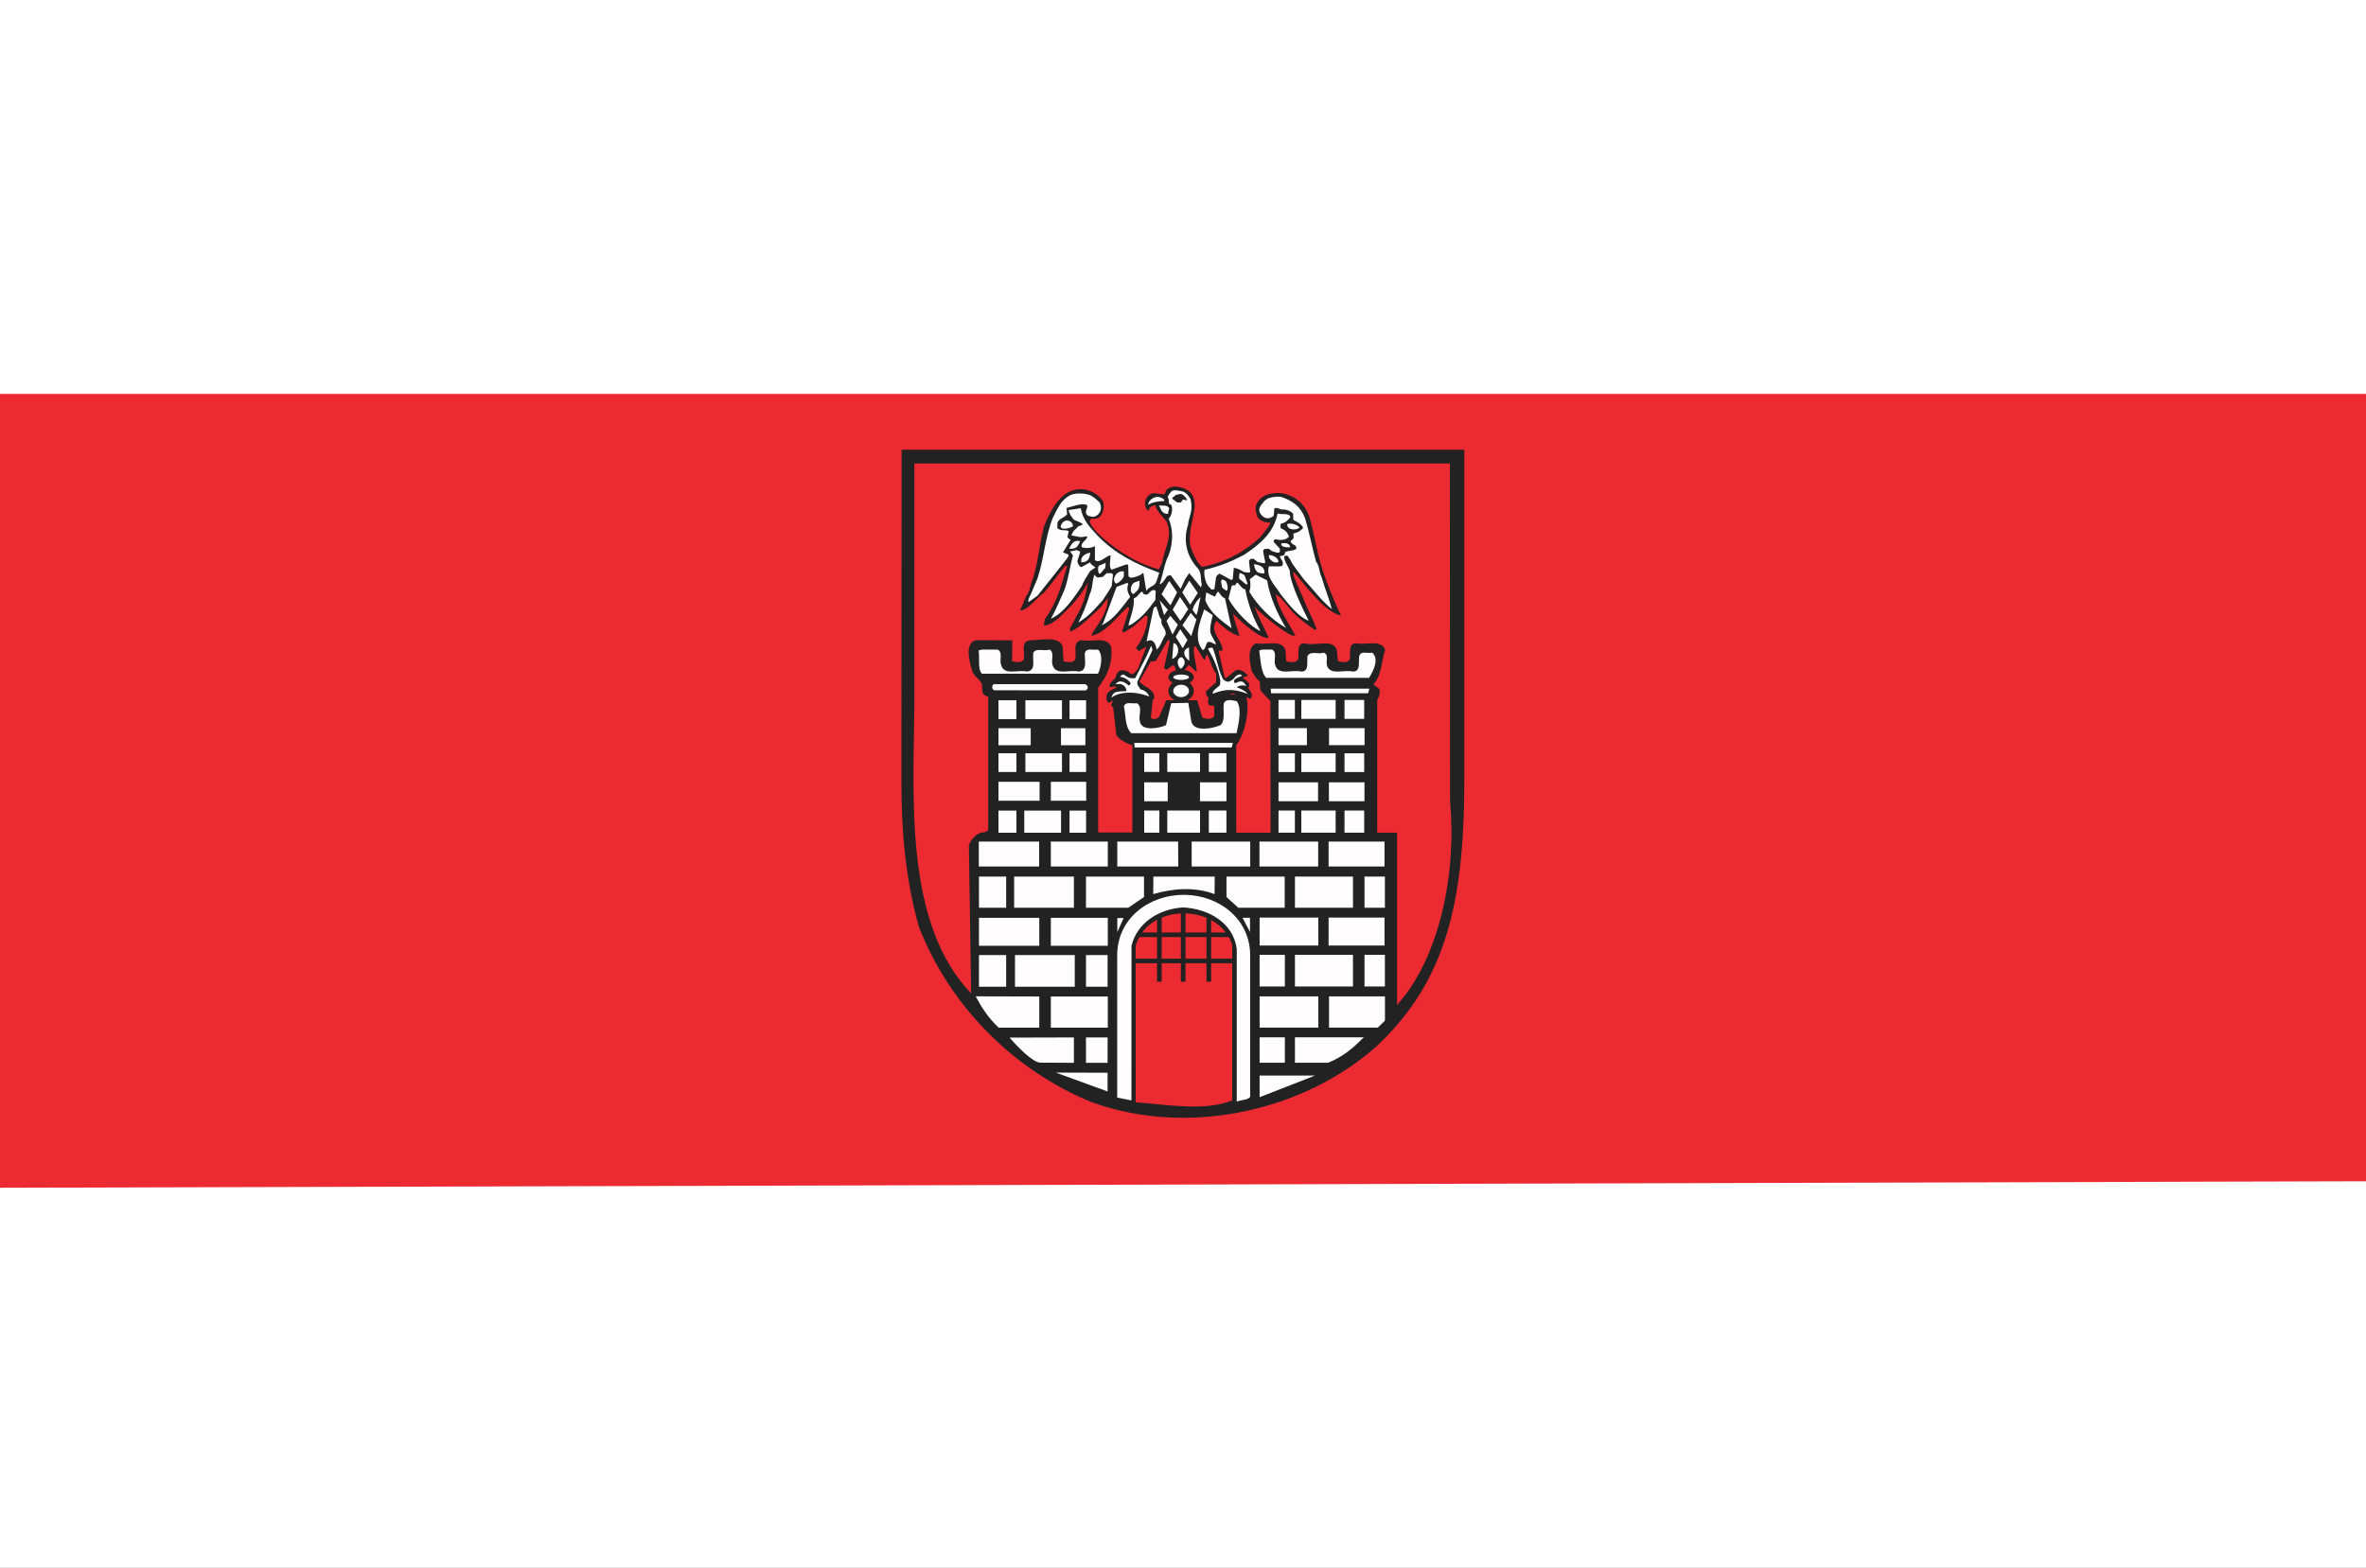 <?xml version="1.0" encoding="UTF-8" standalone="no"?>
<!-- Created with Inkscape (http://www.inkscape.org/) -->
<svg
   xmlns:dc="http://purl.org/dc/elements/1.1/"
   xmlns:cc="http://web.resource.org/cc/"
   xmlns:rdf="http://www.w3.org/1999/02/22-rdf-syntax-ns#"
   xmlns:svg="http://www.w3.org/2000/svg"
   xmlns="http://www.w3.org/2000/svg"
   xmlns:sodipodi="http://sodipodi.sourceforge.net/DTD/sodipodi-0.dtd"
   xmlns:inkscape="http://www.inkscape.org/namespaces/inkscape"
   height="942.612"
   width="1422.304"
   id="svg2"
   sodipodi:version="0.32"
   inkscape:version="0.44"
   sodipodi:docbase="D:\dokumenty\kot\do wiki"
   sodipodi:docname="POL Sieradz flag.svg"
   version="1.0">
  <rect width="100%" height="100%" fill="#333333" stroke="none"/>
  <defs
     id="defs4">
    <marker
       orient="auto"
       markerHeight="3"
       markerWidth="4"
       markerUnits="strokeWidth"
       refY="5"
       refX="10"
       viewBox="0 0 10 10"
       id="ArrowStart">
      <path
         id="path2039"
         d="M 10,0 L 0,5 L 10,10 L 10,0 z " />
    </marker>
    <marker
       orient="auto"
       markerHeight="3"
       markerWidth="4"
       markerUnits="strokeWidth"
       refY="5"
       refX="0"
       viewBox="0 0 10 10"
       id="ArrowEnd">
      <path
         id="path2036"
         d="M 0,0 L 10,5 L 0,10 L 0,0 z " />
    </marker>
    <marker
       orient="auto"
       markerHeight="3"
       markerWidth="4"
       markerUnits="strokeWidth"
       refY="5"
       refX="10"
       viewBox="0 0 10 10"
       id="marker2504">
      <path
         id="path2486"
         d="M 10,0 L 0,5 L 10,10 L 10,0 z " />
    </marker>
    <marker
       orient="auto"
       markerHeight="3"
       markerWidth="4"
       markerUnits="strokeWidth"
       refY="5"
       refX="0"
       viewBox="0 0 10 10"
       id="marker2501">
      <path
         id="path2483"
         d="M 0,0 L 10,5 L 0,10 L 0,0 z " />
    </marker>
    <marker
       id="marker4412"
       viewBox="0 0 10 10"
       refX="0"
       refY="5"
       markerUnits="strokeWidth"
       markerWidth="4"
       markerHeight="3"
       orient="auto">
      <path
         d="M 0,0 L 10,5 L 0,10 L 0,0 z "
         id="path4414" />
    </marker>
    <marker
       id="marker4408"
       viewBox="0 0 10 10"
       refX="10"
       refY="5"
       markerUnits="strokeWidth"
       markerWidth="4"
       markerHeight="3"
       orient="auto">
      <path
         d="M 10,0 L 0,5 L 10,10 L 10,0 z "
         id="path4410" />
    </marker>
    <marker
       id="marker4404"
       viewBox="0 0 10 10"
       refX="0"
       refY="5"
       markerUnits="strokeWidth"
       markerWidth="4"
       markerHeight="3"
       orient="auto">
      <path
         d="M 0,0 L 10,5 L 0,10 L 0,0 z "
         id="path4406" />
    </marker>
    <marker
       id="marker4400"
       viewBox="0 0 10 10"
       refX="10"
       refY="5"
       markerUnits="strokeWidth"
       markerWidth="4"
       markerHeight="3"
       orient="auto">
      <path
         d="M 10,0 L 0,5 L 10,10 L 10,0 z "
         id="path4402" />
    </marker>
    <marker
       orient="auto"
       markerHeight="3"
       markerWidth="4"
       markerUnits="strokeWidth"
       refY="5"
       refX="10"
       viewBox="0 0 10 10"
       id="marker4494">
      <path
         id="path4466"
         d="M 10,0 L 0,5 L 10,10 L 10,0 z " />
    </marker>
    <marker
       orient="auto"
       markerHeight="3"
       markerWidth="4"
       markerUnits="strokeWidth"
       refY="5"
       refX="0"
       viewBox="0 0 10 10"
       id="marker4491">
      <path
         id="path4463"
         d="M 0,0 L 10,5 L 0,10 L 0,0 z " />
    </marker>
    <marker
       orient="auto"
       markerHeight="3"
       markerWidth="4"
       markerUnits="strokeWidth"
       refY="5"
       refX="10"
       viewBox="0 0 10 10"
       id="marker6467">
      <path
         id="path6451"
         d="M 10,0 L 0,5 L 10,10 L 10,0 z " />
    </marker>
    <marker
       orient="auto"
       markerHeight="3"
       markerWidth="4"
       markerUnits="strokeWidth"
       refY="5"
       refX="0"
       viewBox="0 0 10 10"
       id="marker6464">
      <path
         id="path6448"
         d="M 0,0 L 10,5 L 0,10 L 0,0 z " />
    </marker>
  </defs>
  <sodipodi:namedview
     id="base"
     pagecolor="#ffffff"
     bordercolor="#666666"
     borderopacity="1.0"
     inkscape:pageopacity="0.0"
     inkscape:pageshadow="2"
     inkscape:cx="1429.4362"
     inkscape:cy="-222.53868"
     inkscape:zoom="0.18075182"
     inkscape:document-units="px"
     inkscape:current-layer="layer1"
     inkscape:window-width="1024"
     inkscape:window-height="682"
     inkscape:window-x="-4"
     inkscape:window-y="-4"
     showguides="true"
     inkscape:guide-bbox="true" />
  <g
     inkscape:groupmode="layer"
     inkscape:label="Warstwa 1"
     id="layer1"
     transform="translate(261.567,-496.454)">
    <path
       style="fill:white;fill-opacity:1;stroke:none;stroke-width:5;stroke-linecap:round;stroke-linejoin:round;stroke-miterlimit:4;stroke-dashoffset:0;stroke-opacity:1"
       d="M -261.567,496.454 L 1160.736,496.454 L 1160.736,733.283 L 1160.736,1206.639 L 1160.736,1439.066 L -261.567,1439.066 L -261.567,1210.551 L -261.567,733.283 L -261.567,496.454 z "
       id="rect6517"
       sodipodi:nodetypes="ccccccccc" />
    <path
       sodipodi:nodetypes="ccccc"
       id="path7479"
       d="M 1160.736,733.283 L 1160.736,1206.639 L -261.567,1210.551 L -261.567,733.283 L 1160.736,733.283 z "
       style="fill:#ec2a32;fill-opacity:1;stroke:none;stroke-width:5;stroke-linecap:round;stroke-linejoin:round;stroke-miterlimit:4;stroke-dashoffset:0;stroke-opacity:1" />
    <g
       id="g6453"
       transform="matrix(0.641,0,0,0.641,280.316,766.849)">
      <path
         id="path6455"
         d="M 0.16,0.004 L 527.891,0.004 L 527.891,311.39 C 527.891,428.82 508.61,498.64 448.301,556.953 C 382.602,617.984 272.61,645.781 178.797,612.07 C 104.11,581.715 44.617,520.363 16.344,447.347 C 3.598,401.656 0,357.558 0,311.707 L 0.16,0"
         style="fill:#222;fill-rule:evenodd;stroke:none" />
      <path
         id="path6457"
         d="M 232.317,231.449 C 231.727,229.07 228.461,225.195 224.297,224.894 C 223.114,222.512 220.438,220.726 221.336,217.453 L 235.364,188.031 C 235.364,186.844 234.774,185.652 234.184,183.867 L 230.004,193.379 L 219.262,214.179 C 209.149,215.648 209.754,207.027 204.985,212.969 C 210.93,213.867 212.414,216.25 214.789,218.336 C 214.789,219.82 214.786,220.715 213.004,221.008 C 210.332,218.625 204.688,214.453 200.813,220.097 C 205.274,218.918 210.032,219.82 211.211,226.363 C 202.289,226.937 198.723,226.047 196.926,232.582 C 203.477,227.242 217.758,225.781 232.325,231.457 L 232.317,231.449 z M 324.633,228.945 C 322.856,226.265 317.801,223.879 314.235,222.683 C 317.508,220.906 319.59,220.613 323.754,221.512 C 321.082,219.429 321.09,214.965 313.348,218.82 C 312.16,218.82 311.27,217.332 312.465,215.547 C 314.547,213.765 316.93,213.176 319.61,211.992 C 317.235,209.312 314.555,211.687 313.067,212.871 C 311.875,214.949 309.789,216.433 306.813,217.617 C 304.434,217.613 301.758,216.125 300.871,213.742 C 296.426,204.219 295.848,195.59 291.996,186.062 C 291.703,185.172 288.43,185.762 287.536,186.648 C 292.575,195.879 297.317,205.105 299.082,216.711 L 298.778,220.574 C 296.395,223.543 291.633,225.32 291.926,228.89 C 304.723,223.558 313.645,224.765 324.645,228.945 L 324.633,228.945 z M 269.653,185.441 C 263.106,187.808 264.286,193.762 269.926,197.933 L 269.653,185.441 z M 255.129,181.386 L 253.914,196.254 C 262.246,192.996 260.184,181.691 255.129,181.386 z M 284.496,186.316 L 286.586,180.969 C 288.672,178.89 292.235,181.57 294.91,182.765 C 294.914,179.496 289.278,174.133 289.582,169.074 C 289.59,164.316 291.086,158.668 291.985,155.101 L 283.965,149.734 C 279.782,161.922 273.508,177.379 282.711,188.101 L 284.496,186.32 L 284.496,186.316 z M 241.473,185.199 C 243.559,182.226 245.352,176.879 247.739,173.312 C 248.637,167.367 242.696,165.574 243.895,159.328 C 240.926,155.758 241.528,153.078 239.453,148.316 C 239.457,145.344 236.481,148.605 236.481,148.605 L 229.883,179.824 C 234.946,176.859 238.211,180.133 239.387,187.574 L 241.473,185.199 z M 263.786,186.164 L 268.258,178.441 L 261.438,168.316 L 257.266,175.445 L 263.789,186.164 L 263.786,186.164 z M 271.868,174.726 L 276.649,159.269 L 271.309,153.015 L 263.555,164.601 L 271.868,174.73 L 271.868,174.726 z M 259.286,164.097 L 252.16,155.762 L 248.586,160.515 L 254.215,173.312 L 259.286,164.101 L 259.286,164.097 z M 336.723,169.996 C 330.2,158.383 324.868,144.394 322.512,131.008 C 319.539,130.41 317.461,127.133 315.387,124.75 C 313.305,124.746 314.196,126.828 312.707,127.121 C 311.817,127.121 310.926,126.824 309.735,127.711 L 306.743,139.601 C 312.965,152.101 329.297,167.301 336.731,169.992 L 336.723,169.996 z M 309.606,167.465 L 303.41,139.195 C 300.442,138.597 299.254,135.324 297.176,133.238 C 295.692,132.941 295.387,136.801 293.602,137.691 L 285.875,133.812 L 284.973,140.945 C 289.114,152.847 300.106,160.304 309.614,167.461 L 309.606,167.465 z M 360.715,167.168 C 352.707,154.363 345.301,137.398 342.946,122.519 L 332.246,117.148 L 326.59,121.597 C 327.774,124.871 327.465,129.629 326.274,133.195 C 333.985,146.293 347.051,159.406 360.719,167.164 L 360.715,167.168 z M 187.418,164.633 C 198.731,160.191 207.078,147.414 214.532,137.91 C 212.754,134.933 210.68,130.765 212.77,126.012 C 212.473,125.418 212.77,126.012 211.879,124.82 L 201.762,128.668 L 189.211,162.554 L 187.426,164.633 L 187.418,164.633 z M 215.801,163.742 C 225.328,157.515 230.993,150.683 238.145,140.879 L 238.457,132.851 C 237.868,130.769 235.188,131.656 233.996,132.547 C 232.805,133.734 231.317,135.515 230.422,135.808 C 229.235,135.808 228.641,135.808 227.45,135.508 C 226.559,134.914 226.563,133.426 225.371,133.129 C 222.692,134.609 221.797,138.176 217.926,139.359 C 218.504,149.176 214.625,156.605 212.828,164.929 L 215.801,163.746 L 215.801,163.742 z M 188.828,141.051 C 191.809,136.297 194.793,132.14 197.18,127.98 L 198.383,117.574 C 198.383,117.277 198.09,116.386 197.2,115.789 C 197.2,115.789 193.039,115.785 192.442,115.781 L 189.461,118.75 C 188.571,119.64 185.891,119.34 184.106,119.929 C 183.215,119.336 181.434,118.437 181.141,116.953 C 178.754,122.301 179.633,129.441 176.649,135.386 C 173.36,146.383 170.375,153.222 165.899,162.136 C 175.723,155.91 179.598,151.453 188.836,141.058 L 188.828,141.051 z M 268.969,149.429 L 261.254,138.117 L 254.395,150 L 261.516,160.422 C 264.793,156.265 262.707,159.234 268.969,149.429 z M 381.985,160.426 C 377.836,152.09 364.2,125.297 364.219,113.398 C 361.852,107.449 359.176,105.062 358.891,100.008 C 358.891,99.715 360.672,99.715 361.571,99.121 C 362.164,99.121 363.348,101.5 364.239,102.398 C 367.496,109.242 373.137,115.5 377.59,121.754 C 386.2,130.988 393.618,141.41 403.719,149.461 C 401.356,140.535 396.91,129.519 394.25,119.996 C 391.582,114.937 392.188,108.691 388.922,105.117 C 384.786,90.238 382.723,78.039 378.582,64.347 C 374.141,52.742 366.414,47.668 355.715,44.082 C 349.176,43.777 342.332,44.652 339.051,49.703 C 336.965,52.078 334.879,55.051 335.766,58.027 C 336.649,61 341.993,67.851 349.145,61.914 L 349.746,55.078 C 350.938,54.187 352.719,54.488 355.989,55.976 C 361.637,55.691 365.203,57.777 367.282,59.863 L 367.567,65.808 C 370.832,67.597 374.696,69.09 376.774,73.258 C 374.688,75.929 371.711,77.707 367.543,78.594 L 367.832,82.758 C 367.536,82.758 366.938,84.836 364.856,85.429 C 365.739,88.996 368.418,88.707 369.903,90.492 C 369.903,90.789 370.496,91.679 370.493,92.57 C 369.004,94.945 363.352,94.344 360.078,95.824 L 359.184,98.496 C 358.887,99.09 356.211,99.679 355.02,99.679 C 354.719,102.648 359.473,104.441 357.086,108.902 C 353.516,110.086 348.762,108.89 344.594,109.472 C 341.606,119.879 351.403,128.222 355.555,135.367 C 362.379,144.004 372.172,156.812 381.985,160.398 L 381.985,160.426 z M 140.219,158.484 C 152.422,153.156 161.668,138.89 169.125,127.898 C 171.512,121.957 173.899,118.984 176.879,113.933 L 181.938,110.375 C 180.157,108.886 178.078,108.285 176.891,105.609 L 168.852,110.054 C 167.071,110.051 165.289,106.777 164.996,104.398 L 167.688,95.781 C 167.391,94.89 165.313,94.886 164.121,93.992 C 163.231,94.586 160.254,95.172 158.469,95.172 C 158.172,96.359 160.547,97.554 160.84,99.34 C 157.547,111.23 156.641,121.344 152.754,131.746 C 148.875,140.363 144.696,150.469 140.219,158.492 L 140.219,158.484 z M 249.93,150.152 L 242.215,141.219 L 246.352,155.203 C 246.946,154.312 249.036,151.047 249.926,150.152 L 249.93,150.152 z M 276.637,155.133 C 278.727,149.785 278.434,146.512 280.532,138.484 C 278.149,139.668 273.379,146.797 273.075,150.367 L 276.633,155.129 L 276.637,155.133 z M 252.278,145.894 L 258.543,133.711 L 251.125,122.992 L 243.965,135.469 L 252.274,145.89 L 252.278,145.894 z M 270.789,145.34 L 277.946,134.347 L 269.938,122.734 L 263.375,133.726 L 270.793,145.34 L 270.789,145.34 z M 119.286,142.84 L 127.621,136.906 L 154.746,102.75 C 155.641,100.969 157.129,100.375 156.539,98.293 L 151.489,96.203 L 158.645,84.617 L 155.676,82.234 C 155.676,81.344 156.571,78.074 156.871,76.586 C 155.387,74.504 150.328,76.578 147.063,74.191 C 145.282,73.297 146.77,70.625 146.18,68.836 C 147.375,64.379 152.133,64.386 155.414,60.523 L 154.832,54.578 C 160.485,53.398 166.438,50.433 172.684,51.336 C 176.844,52.531 171.786,56.687 173.262,59.664 C 173.852,62.043 176.825,62.64 180.094,62.945 C 184.258,62.359 189.621,57.015 185.77,49.273 C 182.504,46.293 181.02,44.804 177.75,43.015 C 174.485,41.226 164.371,39.722 158.121,42.687 C 149.489,47.429 147.098,53.969 142.024,63.777 C 134.555,82.504 133.93,101.539 127.653,120.566 C 124.371,127.992 122.578,133.047 119.293,139.883 C 119.293,140.179 118.696,143.449 119.289,142.855 L 119.286,142.84 z M 217.629,135.312 C 222.993,130.863 223.289,129.969 223.301,122.832 L 218.243,124.605 C 214.672,126.976 213.766,134.113 217.629,135.308 L 217.629,135.312 z M 305.731,131.558 C 306.328,129.179 305.739,126.207 304.555,123.824 C 303.664,122.633 302.774,122.039 300.696,121.734 C 298.91,122.922 300.391,126.195 300.688,128.574 C 300.981,130.355 303.063,130.66 304.547,132.148 L 305.735,131.558 L 305.731,131.558 z M 231.973,129.883 C 234.055,128.101 237.922,127.219 239.121,123.652 L 241.809,115.328 C 219.219,106.965 200.2,97.41 183.868,80.429 C 176.743,72.687 170.211,66.133 168.149,54.824 L 156.844,56.586 C 156.84,59.558 160.993,65.219 162.18,65.816 C 162.477,66.113 169.907,68.801 169.907,69.695 C 169.313,71.179 168.121,70.879 166.039,71.765 L 163.063,74.734 C 162.172,75.031 159.489,78.89 159.485,80.379 L 167.512,81.879 C 170.485,82.179 173.762,80.699 174.352,81.594 C 173.457,85.457 168.098,86.636 168.985,91.398 C 174.036,92.89 177.907,92.004 181.477,90.531 L 181.457,103.617 C 186.211,106.894 191.578,99.769 196.039,98.886 C 196.328,103.644 194.239,108.996 196.907,112.57 L 210.895,107.539 C 211.786,107.539 212.676,107.836 212.676,108.136 L 212.953,118.543 C 214.731,121.816 221.282,118.554 224.258,117.375 C 225.45,116.187 226.34,115.597 226.934,115.597 L 229.582,132.258 L 231.965,129.883 L 231.973,129.883 z M 292.321,131 L 293.508,130.707 L 295.012,120.004 C 295.012,118.816 296.801,117.035 298.289,116.144 L 309.282,122.109 C 309.871,122.109 310.77,121.519 310.77,121.219 L 311.676,110.812 C 314.653,110.816 318.813,113.203 321.188,114.695 C 323.27,114.695 324.457,115.886 327.137,114.703 L 325.965,104.886 C 325.965,103.996 326.563,103.105 327.453,102.512 C 331.024,101.328 331.317,103.707 334.586,105.496 C 336.368,105.496 339.637,106.988 341.129,106.097 C 341.133,102.531 339.063,97.769 339.368,94.199 C 340.262,92.418 342.637,93.312 344.426,92.722 C 347.098,95.402 349.18,95.703 352.746,96.601 C 355.719,96.605 354.828,94.824 354.832,92.742 L 349.196,86.488 C 348.606,85.301 349.793,84.41 350.684,83.816 C 355.442,85.308 360.793,84.722 363.477,81.461 C 362,77.594 360.219,75.508 356.055,73.719 C 355.168,73.422 355.172,70.445 356.059,69.258 C 359.629,68.672 362.606,66.297 364.696,63.328 C 364.407,58.867 356.375,61.234 352.805,59.738 C 349.207,77.875 336.399,88.562 321.211,98.648 C 308.707,105.168 297.692,109.613 284.305,112.566 C 283.407,117.023 284.875,124.465 288.141,128.336 C 290.219,129.824 290.215,131.609 291.407,131.015 L 292.297,131.015 L 292.321,131 z M 261.813,130.512 L 265.989,121.597 L 269.868,115.656 L 280.848,129.058 C 281.145,129.058 281.446,126.383 281.743,126.386 C 280.266,121.625 281.758,115.679 278.2,111.508 C 266.918,99.293 264.266,84.715 268.754,70.445 C 269.66,61.82 273.828,57.961 271.172,46.355 C 269.692,43.676 267.91,41.297 264.942,39.508 C 259.594,38.012 255.43,37.41 253.344,38.894 C 252.453,39.785 250.067,42.754 249.77,44.242 C 250.657,46.324 250.95,47.812 250.946,50.191 C 250.946,51.082 251.836,50.789 253.024,51.679 C 254.801,55.25 253.602,61.793 250.625,64.762 C 255.66,76.664 254.743,91.242 248.481,103.722 C 246.09,110.558 244.59,119.183 242.2,126.019 C 243.981,126.617 247.86,120.676 249.051,118.597 C 250.239,118.301 250.536,117.707 252.621,117.711 L 261.817,130.515 L 261.813,130.512 z M 324.731,125.969 L 321.77,117.636 L 317.91,115.547 C 316.426,115.547 316.719,119.113 316.715,120.898 L 323.25,126.262 L 324.735,125.969 L 324.731,125.969 z M 201.125,125.515 C 203.504,125.226 207.973,121.363 208.571,118.39 L 208.575,114.226 C 205.309,113.328 202.922,115.402 201.731,116.293 C 200.836,117.777 197.258,121.933 201.121,125.512 L 201.125,125.515 z M 189.953,112.086 C 191.739,111.195 191.446,108.222 191.45,106.14 L 185.2,108.804 C 184.008,110.289 184.301,113.859 185.188,116.238 C 187.266,116.242 187.27,115.351 189.95,112.086 L 189.953,112.086 z M 340.41,115.984 C 341.012,110.929 337.453,107.949 330.61,107.344 C 331.782,116.265 336.246,115.976 340.41,115.984 z M 177.028,96.418 C 171.969,97.597 167.801,100.265 168.684,105.621 C 175.223,105.633 176.719,101.472 177.028,96.418 z M 353.563,105.332 C 353.868,101.172 347.922,98.781 344.95,98.777 C 343.164,100.855 348.207,107.406 353.563,105.332 z M 167.668,85.687 C 160.832,84.191 159.336,89.242 157.246,92.808 C 162.895,93.113 164.981,92.23 167.668,85.687 z M 364.582,91.437 C 364.293,87.273 359.235,87.265 356.262,87.855 C 355.664,91.121 360.118,91.726 364.582,91.437 z M 373.336,73.117 C 372.45,70.738 365.02,68.047 361.743,69.824 C 361.735,75.476 369.762,75.785 373.336,73.117 z M 160.883,71.742 C 160.598,65.797 151.676,63.398 149.282,72.015 C 150.164,76.179 159.391,72.926 160.883,71.742 z M 250.184,60.144 C 249.895,56.871 251.379,56.281 251.082,54.793 C 249.008,51.222 244.84,53 241.571,52.101 C 243.348,55.668 244.231,60.433 250.18,60.144 L 250.184,60.144 z M 259.352,49.418 C 260.243,49.418 260.836,49.418 262.028,49.422 C 262.918,48.828 262.922,47.64 264.114,46.75 C 265.004,46.453 266.192,47.644 267.977,47.347 C 267.09,44.672 264.715,42.289 262.039,41.39 L 257.578,42.277 L 253.707,45.539 C 254.598,46.726 256.676,47.625 258.457,49.41 L 259.348,49.41 L 259.352,49.418 z M 246.555,48.129 C 247.153,46.051 242.399,44.258 240.91,44.254 C 237.938,43.656 231.688,46.613 231.379,51.672 C 235.246,49.004 241.797,48.121 246.555,48.129 z M 262.649,194.453 C 256.7,196.226 259.364,203.668 262.036,205.457 C 264.711,203.679 268.293,198.332 262.649,194.453 z M 262.305,220.398 C 266.387,220.398 269.692,223.008 269.692,226.199 C 269.692,229.398 266.387,232.012 262.305,232.012 C 258.231,232.012 254.922,229.402 254.922,226.199 C 254.922,223.008 258.227,220.398 262.305,220.398 z M 262.305,210.804 C 266.387,210.804 269.692,211.949 269.692,213.347 C 269.692,214.75 266.387,215.894 262.305,215.894 C 258.231,215.894 254.922,214.754 254.922,213.347 C 254.922,211.949 258.227,210.804 262.305,210.804 z M 269.047,237.406 L 271.985,255.457 C 275.254,265.199 292.25,261.207 299.278,258.332 C 304.18,253.379 301.239,244.594 302.383,237.722 C 304.18,233.73 309.407,234.687 314.477,235.808 C 319.379,242.515 316.438,255.937 314.317,265.844 L 215.438,265.844 C 209.231,258.976 210.7,249.39 208.578,240.601 C 210.7,235.812 215.602,238.527 220.832,237.726 C 226.715,241.398 221.813,249.39 223.774,255.457 C 225.895,264.242 241.914,261.207 248.121,258.332 L 253.024,237.722 L 269.036,237.406 L 269.047,237.406 z M 218.364,274.926 L 310.864,274.926 L 309.723,279.238 L 218.692,279.238 L 218.368,274.926 L 218.364,274.926 z M 288.289,284.582 L 304.793,284.582 L 304.793,302.152 L 288.289,302.152 L 288.289,284.582 z M 249.336,284.582 L 280.059,284.582 L 280.059,302.152 L 249.336,302.152 L 249.336,284.582 z M 227.68,284.582 L 241.899,284.582 L 241.899,302.152 L 227.68,302.152 L 227.68,284.582 z M 227.68,311.965 L 249.743,311.965 L 249.743,329.695 L 227.68,329.695 L 227.68,311.965 z M 280,311.965 L 304.84,311.965 L 304.84,329.695 L 280,329.695 L 280,311.965 z M 264.293,429.281 C 241.414,430.558 220.985,443.816 215.754,465.226 L 215.715,610.297 L 202.36,607.582 L 202.36,474.176 C 202.36,439.187 232.754,417.14 265.282,417.457 C 297.477,417.617 327.055,439.82 327.055,474.176 L 327.055,606.621 C 326.078,609.816 318.559,609.656 314.473,611.414 L 314.473,468.422 C 311.536,444.14 288.653,430.558 264.301,429.281 L 264.293,429.281 z M 326.899,438.965 L 326.899,452.222 L 319.871,438.965 L 326.899,438.965 z M 335.922,438.808 L 390.996,438.808 L 390.996,465.008 L 335.922,465.008 L 335.922,438.808 z M 400.606,438.808 L 453.067,438.808 L 453.067,465.008 L 400.606,465.008 L 400.606,438.808 z M 434.293,400.332 L 453.414,400.332 L 453.414,429.566 L 434.293,429.566 L 434.293,400.332 z M 369.051,400.332 L 423.473,400.332 L 423.473,429.566 L 369.051,429.566 L 369.051,400.332 z M 304.848,400.332 L 359.434,400.332 L 359.434,429.566 L 315.961,429.566 L 304.848,419.504 L 304.848,400.332 z M 236.297,400.332 L 293.825,400.332 L 293.664,416.785 C 275.36,409.918 255.262,411.195 236.137,416.785 L 236.301,400.332 L 236.297,400.332 z M 173.086,400.332 L 227.508,400.332 L 227.508,419.504 L 212.797,429.566 L 173.086,429.566 L 173.086,400.332 z M 105.703,400.332 L 161.762,400.332 L 161.762,429.566 L 105.703,429.566 L 105.703,400.332 z M 72.735,400.332 L 98.227,400.332 L 98.227,429.566 L 72.735,429.566 L 72.735,400.332 z M 72.586,367.523 L 129.133,367.523 L 129.133,390.847 L 72.586,390.847 L 72.586,367.523 z M 140.118,367.523 L 193.559,367.523 L 193.559,390.847 L 140.118,390.847 L 140.118,367.523 z M 202.442,367.523 L 259.481,367.523 L 259.641,390.847 L 202.442,390.847 L 202.442,367.523 z M 272.203,367.523 L 327.118,367.523 L 327.118,390.847 L 272.203,390.847 L 272.203,367.523 z M 335.774,367.523 L 390.848,367.523 L 390.848,390.847 L 335.774,390.847 L 335.774,367.523 z M 400.606,367.523 L 453.067,367.523 L 453.067,390.847 L 400.606,390.847 L 400.606,367.523 z M 415.528,338.386 L 433.993,338.386 L 433.993,359.156 L 415.528,359.156 L 415.528,338.386 z M 375.036,338.386 L 407.231,338.386 L 407.231,359.156 L 375.036,359.156 L 375.036,338.386 z M 353.641,338.386 L 369,338.386 L 369,359.156 L 353.641,359.156 L 353.641,338.386 z M 353.641,311.965 L 390.739,311.965 L 390.739,329.695 L 353.641,329.695 L 353.641,311.965 z M 400.914,311.965 L 434.254,311.965 L 434.254,329.695 L 400.914,329.695 L 400.914,311.965 z M 415.528,284.738 L 433.993,284.738 L 433.993,302.312 L 415.528,302.312 L 415.528,284.738 z M 375.036,284.738 L 407.231,284.738 L 407.231,302.312 L 375.036,302.312 L 375.036,284.738 z M 353.641,284.738 L 369,284.738 L 369,302.312 L 353.641,302.312 L 353.641,284.738 z M 353.641,261.117 L 380.278,261.117 L 380.278,277.094 L 353.641,277.094 L 353.641,261.117 z M 401.016,261.117 L 434.356,261.117 L 434.356,277.094 L 401.016,277.094 L 401.016,261.117 z M 415.528,234.691 L 433.993,234.691 L 433.993,252.422 L 415.528,252.422 L 415.528,234.691 z M 375.036,234.691 L 407.231,234.691 L 407.231,252.422 L 375.036,252.422 L 375.036,234.691 z M 353.641,234.691 L 369,234.691 L 369,252.422 L 353.641,252.422 L 353.641,234.691 z M 346.325,224.074 L 438.825,224.074 L 437.684,228.386 L 346.653,228.386 L 346.328,224.074 L 346.325,224.074 z M 338.7,187.437 C 340.496,187.437 344.582,187.437 347.688,187.437 C 352.754,190.312 348.668,197.179 350.629,202.293 C 353.567,212.035 366.809,205.965 374.981,208.043 C 382.825,208.043 379.879,199.097 380.864,193.344 C 383.969,188.234 390.996,192.226 396.059,190.308 C 400.961,192.226 398.02,197.176 399,202.289 C 402.106,212.031 415.18,205.961 423.352,208.039 C 431.196,208.039 428.25,199.094 429.395,193.34 C 431.192,188.23 436.422,191.426 441.489,190.304 C 448.512,196.215 442.301,208.039 438.547,213.949 L 342.121,213.949 C 337.059,208.84 336.731,196.215 335.586,188.226 L 338.692,187.429 L 338.7,187.437 z M 75.512,187.437 L 90.379,187.437 C 95.446,190.312 91.524,197.179 93.649,202.293 C 96.59,212.035 109.664,205.965 117.672,208.043 C 126.66,207.086 122.575,197.179 123.719,190.308 C 126.657,185.519 133.688,189.351 138.914,187.433 C 143.981,190.308 139.895,197.176 141.856,202.289 C 144.961,212.031 158.036,205.961 166.203,208.039 C 175.356,207.082 171.266,197.176 172.086,190.304 C 174.211,185.515 179.11,188.23 184.34,187.429 C 189.407,192.222 187.282,204.289 184.34,210.039 L 75.493,210.039 C 71.407,206.047 73.536,195.097 72.387,188.226 L 75.493,187.429 L 75.512,187.437 z M 288.289,338.386 L 304.793,338.386 L 304.793,359.156 L 288.289,359.156 L 288.289,338.386 z M 249.336,338.386 L 280.059,338.386 L 280.059,359.156 L 249.336,359.156 L 249.336,338.386 z M 227.68,338.386 L 241.899,338.386 L 241.899,359.156 L 227.68,359.156 L 227.68,338.386 z M 157.668,338.469 L 173.192,338.469 L 173.192,359.234 L 157.668,359.234 L 157.668,338.469 z M 115.215,338.469 L 149.696,338.469 L 149.696,359.234 L 115.215,359.234 L 115.215,338.469 z M 91.012,338.469 L 107.844,338.469 L 107.844,359.234 L 91.012,359.234 L 91.012,338.469 z M 91.012,311.484 L 129.578,311.484 L 129.578,329.215 L 91.012,329.215 L 91.012,311.484 z M 140.118,311.484 L 173.293,311.484 L 173.293,329.215 L 140.118,329.215 L 140.118,311.484 z M 157.668,284.664 L 173.192,284.664 L 173.192,302.238 L 157.668,302.238 L 157.668,284.664 z M 116.25,284.664 L 150.571,284.664 L 150.571,302.238 L 116.25,302.238 L 116.25,284.664 z M 91.012,284.664 L 107.844,284.664 L 107.844,302.238 L 91.012,302.238 L 91.012,284.664 z M 91.012,261.195 L 121.246,261.195 L 121.246,277.168 L 91.012,277.168 L 91.012,261.195 z M 149.641,261.195 L 172.52,261.195 L 172.52,277.168 L 149.641,277.168 L 149.641,261.195 z M 157.668,234.933 L 173.192,234.933 L 173.192,252.664 L 157.668,252.664 L 157.668,234.933 z M 116.25,234.933 L 150.571,234.933 L 150.571,252.664 L 116.25,252.664 L 116.25,234.933 z M 91.012,234.933 L 107.844,234.933 L 107.844,252.664 L 91.012,252.664 L 91.012,234.933 z M 87.805,219.844 L 172.461,219.844 C 177.36,222.719 172.95,225.754 172.95,225.754 L 87.801,225.597 C 83.719,225.597 84.864,218.89 87.801,219.847 L 87.805,219.844 z M 72.735,439.051 L 129.282,439.051 L 129.282,465.25 L 72.735,465.25 L 72.735,439.051 z M 140.118,439.051 L 193.559,439.051 L 193.559,465.25 L 140.118,465.25 L 140.118,439.051 z M 208.352,439.207 L 202.469,452.465 L 202.469,439.207 L 208.352,439.207 z M 72.735,473.933 L 98.227,473.933 L 98.227,503.652 L 72.735,503.652 L 72.735,473.933 z M 106.508,473.933 L 162.563,473.933 L 162.563,503.652 L 106.508,503.652 L 106.508,473.933 z M 173.086,473.933 L 193.352,473.933 L 193.352,503.652 L 173.086,503.652 L 173.086,473.933 z M 69.629,512.648 L 129.282,512.804 L 129.282,542.039 L 91.203,542.039 C 81.727,533.254 75.024,522.867 69.633,512.644 L 69.629,512.648 z M 140.118,512.808 L 193.559,512.808 L 193.559,542.043 L 140.118,542.043 L 140.118,512.808 z M 101.453,551.367 L 161.762,551.207 L 161.762,575.011 L 130.383,574.851 C 123.032,574.851 108.157,559.195 101.453,551.371 L 101.453,551.367 z M 173.086,551.207 L 193.352,551.207 L 193.352,575.011 L 173.086,575.011 L 173.086,551.207 z M 144.801,584.172 L 193.34,584.332 L 193.34,601.902 L 144.801,584.172 z M 335.922,473.691 L 359.618,473.691 L 359.618,503.406 L 335.922,503.406 L 335.922,473.691 z M 369.051,473.691 L 423.473,473.691 L 423.473,503.406 L 369.051,503.406 L 369.051,473.691 z M 434.293,473.691 L 453.414,473.691 L 453.414,503.406 L 434.293,503.406 L 434.293,473.691 z M 335.922,512.726 L 390.996,512.726 L 390.996,541.965 L 335.922,541.965 L 335.922,512.726 z M 401.016,512.726 L 453.477,512.726 L 453.477,535.414 L 446.778,541.965 L 401.02,541.965 L 401.02,512.726 L 401.016,512.726 z M 335.922,551.125 L 359.618,551.125 L 359.618,574.929 L 335.922,574.929 L 335.922,551.125 z M 369.051,551.125 L 433.606,551.125 C 423.473,561.187 415.141,568.695 400.266,574.929 L 369.051,574.929 L 369.051,551.125 z M 335.922,586.969 L 387.895,586.969 L 335.922,607.258 L 335.922,586.969"
         style="fill:#fffdfd;fill-rule:evenodd;stroke:none" />
      <path
         id="path6459"
         d="M 313.364,229.512 C 312.086,228.457 309.36,228.375 307.973,229.609 C 309.352,229.472 312.078,229.554 313.364,229.512 z M 288.453,232.793 C 288.328,232.883 288.227,232.984 288.157,233.078 C 287.012,234.836 287.34,238.988 289.137,239.945 C 291.094,239.945 291.422,239.469 293.387,240.582 C 293.387,242.656 293.387,246.652 293.387,249.527 C 291.426,253.519 286.196,252.402 282.274,251.441 L 277.371,234.988 L 268.262,234.937 C 271.813,233.179 274.192,229.918 274.192,226.187 C 274.192,223.183 272.629,220.472 270.157,218.613 C 272.625,217.32 274.192,215.437 274.192,213.34 C 274.192,210.133 270.543,207.418 265.567,206.574 L 269.485,201.738 L 276.907,208.59 C 276.918,200.859 273.66,194.012 274.27,185.98 C 274.567,184.793 274.868,183.902 276.055,184.496 L 283.766,197 C 285.848,196.707 284.664,192.84 287.043,192.246 C 289.711,197.304 290.887,204.746 295.043,209.808 C 295.039,213.078 295.625,215.758 295.032,218.136 L 286.395,225.855 C 284.996,227.25 285.473,231.051 288.453,232.781 L 288.453,232.793 z M 256.164,234.883 L 248.442,234.844 L 242.067,249.543 C 240.926,252.418 237.004,253.535 233.899,251.617 L 235.762,234.156 C 236.211,234.125 236.633,234.039 237,233.816 C 238.203,223.707 226.313,222.793 223.348,217.136 L 233.786,198.715 L 238.543,198.129 L 249.879,178.519 C 250.473,178.519 251.067,178.519 251.66,179.414 L 246.262,204.984 C 247.45,204.984 248.043,207.066 249.532,205.879 L 254.594,202.023 C 256.696,202.445 256.418,204.957 257.442,206.918 C 253.274,208.015 250.348,210.488 250.348,213.355 C 250.348,215.449 251.914,217.336 254.383,218.629 C 251.914,220.484 250.348,223.195 250.348,226.203 C 250.348,229.886 252.676,233.109 256.149,234.883 L 256.164,234.883 z M 198.414,235.109 C 197.493,237.972 195.246,239.976 198.59,241.547 L 201.528,267.429 C 203.653,271.418 210.676,275.414 216.563,277.172 L 216.563,358.972 L 184.532,358.972 L 184.532,223.012 C 192.539,212.949 198.586,200.324 196.625,184.668 C 192.539,174.605 178.485,180.676 169.332,178.601 C 160.18,179.554 164.27,189.461 163.125,196.332 C 161.164,200.324 156.098,199.207 152.012,198.406 L 151.196,184.668 C 148.258,173.965 129.133,178.918 120.637,178.758 C 111.649,179.715 115.735,189.461 114.918,196.332 C 112.793,200.324 107.891,199.207 103.805,198.406 L 103.965,178.758 L 69.485,178.601 C 58.371,182.594 64.422,200.328 66.547,208.156 C 69.485,214.066 73.571,215.023 75.536,220.136 C 75.536,221.894 75.536,225.886 76.516,228.922 C 77.328,229.879 78.473,230.679 81.414,231.797 L 81.414,356.097 C 80.598,358.172 78.473,358.972 75.532,358.972 C 70.301,360.09 65.398,365.043 63.273,370.953 L 65.398,509.953 C 3.949,445.726 10.977,332.449 12.121,243.617 C 12.121,170.601 12.121,87.844 12.121,12.91 L 514.356,12.91 L 514.516,329.414 C 520.727,396.515 505.368,475.441 464.836,520.816 L 464.836,359.133 L 446.207,359.133 L 446.207,234.832 C 447.676,231.957 448.164,231.16 448.657,227.008 C 447.516,223.972 450.782,226.051 442.61,220.14 C 450.782,211.195 449.961,198.414 453.723,187.547 C 449.637,177.484 435.582,183.554 426.594,181.48 C 418.586,181.48 421.532,190.426 420.547,196.336 C 418.586,200.328 413.36,199.211 409.434,198.41 L 408.293,187.547 C 404.211,176.683 388.192,184.672 378.223,181.48 C 370.051,181.48 373.16,190.426 372.012,196.336 C 370.051,200.328 364.989,199.211 360.903,198.41 L 360.086,187.547 C 356.004,177.484 341.95,183.554 332.797,181.48 C 323.645,185.472 326.586,199.211 328.711,208.16 C 330.672,210.078 331.653,214.07 335.739,216.945 C 336.879,219.019 335.739,223.015 336.879,225.89 L 346.028,235.793 L 346.192,359.133 L 313.996,359.133 L 313.996,277.172 C 320.981,268.117 326.973,247.472 323.59,232.027 C 324.875,232.648 326.145,233.258 327.442,233.66 C 330.422,229.801 327.45,226.82 325.379,223.844 C 325.379,223.547 325.977,221.168 326.575,220.277 C 325.688,218.195 322.422,215.215 320.34,214.32 C 321.235,212.539 323.317,212.84 325.102,211.949 C 323.028,209.566 319.164,205.695 314.407,206.578 C 311.133,207.758 306.664,213.703 303.387,214.293 L 297.481,189.297 C 297.485,187.219 299.266,189.004 301.051,188.41 C 301.957,179.195 287.996,170.84 295.45,160.441 C 301.684,166.101 308.516,172.363 317.137,174.754 C 315.071,167.91 312.407,160.769 310.926,153.625 C 313.004,155.707 334.086,177.16 344.496,176.586 C 340.352,166.765 334.715,157.535 331.164,147.113 C 331.164,148.004 352.246,167.375 366.215,174.242 C 367.403,174.242 368.293,174.246 369.485,174.246 C 363.852,163.828 352.578,147.449 351.11,135.551 C 351.11,135.254 353.782,137.933 354.672,137.933 C 359.719,142.996 364.168,149.551 368.918,154.316 C 375.153,159.976 381.094,164.449 387.336,168.621 C 387.633,168.621 389.121,168.625 389.418,168.625 C 386.461,159.101 379.938,148.383 376.086,137.371 C 373.715,133.203 372.832,129.039 370.754,125.765 C 369.571,121.304 366.602,118.324 367.801,114.457 C 379.973,128.16 395.996,151.687 412.348,155.582 C 408.496,148.437 399.313,125.816 397.243,119.566 C 390.137,100.222 387.793,80.586 382.176,61.539 C 377.438,50.527 370.606,44.269 358.418,40.976 C 352.473,40.074 347.711,40.664 342.95,42.136 C 337.59,44.207 333.422,48.066 332.223,53.418 C 331.922,56.984 332.801,61.449 334.879,64.426 C 337.547,67.105 342.008,68.601 346.176,68.312 C 344.684,72.769 339.618,77.519 336.633,81.976 C 321.442,95.929 304.172,105.418 282.45,109.844 C 278.586,108.945 272.957,96.148 271.774,92.574 C 270,87.816 270.305,82.461 270.91,77.109 C 272.121,64.32 279.582,49.164 270.68,39.633 C 266.821,36.355 261.766,34.859 257.305,34.554 C 255.227,34.254 253.438,34.844 252.25,35.433 C 249.575,36.023 247.192,38.695 247.188,41.375 C 243.024,42.554 238.864,39.875 234.696,41.058 C 226.66,44.613 227.239,54.726 231.696,57.41 C 232.594,53.25 235.571,52.363 237.95,52.066 C 240.313,58.91 244.77,62.191 248.629,67.254 C 254.852,80.945 246.805,92.535 244.7,105.023 C 244.102,107.101 242.61,110.074 241.418,112.156 C 211.094,104.668 178.121,76.355 176.649,67.429 C 176.649,66.539 177.543,64.754 177.84,64.758 C 181.11,64.762 184.086,64.765 186.172,62.691 C 189.45,59.426 191.246,51.398 188.278,47.226 C 182.938,39.785 172.832,35.601 163.903,37.371 C 154.684,38.84 149.317,44.781 144.547,51.019 C 139.778,57.851 136.196,65.281 133.504,72.715 C 129.317,88.769 128.395,104.234 123.61,119.992 C 120.328,127.125 121.211,131.886 116.739,137.824 L 111.364,150.605 C 118.5,150.914 126.848,138.738 133.7,133.988 C 141.446,125.379 146.817,116.762 153.969,108.742 C 154.266,108.742 155.157,108.742 155.453,109.039 C 149.473,128.656 146.176,142.633 134.547,158.972 C 134.547,160.16 133.055,163.73 133.946,164.918 C 143.762,164.043 151.813,153.054 159.559,145.926 C 164.922,139.988 171.184,131.969 174.766,124.539 C 173.563,133.758 171.168,143.269 166.989,150.996 L 158.036,167.636 C 158.036,168.23 158.032,170.312 158.621,170.609 C 168.145,166.465 178.875,154.883 186.918,147.758 L 193.477,139.144 C 193.457,151.933 186.301,160.844 179.743,170.945 C 179.743,171.242 177.953,174.215 178.25,174.512 C 191.344,171.859 201.778,157.004 211.907,147.801 C 212.5,147.801 213.391,148.101 213.688,148.992 L 207.11,170.097 C 207.11,170.988 208.297,171.285 208.594,171.289 L 217.825,165.656 L 228.547,155.859 C 229.735,155.566 230.625,155.566 230.922,156.754 C 230.606,167.457 226.129,177.863 219.868,186.179 C 219.868,186.476 222.539,188.265 222.836,188.859 L 229.684,184.711 L 221.918,205.219 L 217.746,210.269 C 214.176,211.75 213.59,206.097 205.258,206.976 C 203.477,207.269 200.493,211.726 201.086,213.808 C 198.703,216.48 194.832,218.258 195.125,222.719 C 197.207,222.719 199.887,221.238 201.965,222.726 C 199.289,224.504 196.016,225.094 193.926,227.769 C 191.547,228.953 191.532,237.281 194.801,237.289 C 195.973,236.422 197.2,235.691 198.457,235.09 L 198.414,235.109 z M 310.219,464.269 L 310.219,477.308 L 290.446,477.308 L 290.446,457.097 L 307.008,457.097 C 308.274,459.32 309.356,461.707 310.219,464.269 z M 310.219,481.644 L 310.219,610.297 C 284.071,620.84 247.786,613.969 219.676,612.054 L 219.676,481.644 L 239.75,481.644 L 239.75,498.914 L 244.082,498.914 L 244.082,481.644 L 262.063,481.644 L 262.063,498.914 L 266.395,498.914 L 266.395,481.644 L 286.106,481.644 L 286.106,498.914 L 290.438,498.914 L 290.438,481.644 L 310.211,481.644 L 310.219,481.644 z M 219.676,477.312 L 219.676,465.39 C 220.512,462.406 221.653,459.652 223.051,457.101 L 239.75,457.101 L 239.75,477.312 L 219.676,477.312 z M 225.813,452.765 C 229.504,447.746 234.301,443.773 239.75,440.859 L 239.75,452.765 L 225.813,452.765 z M 244.082,438.816 C 249.711,436.496 255.848,435.179 262.063,434.883 L 262.063,452.765 L 244.082,452.765 L 244.082,438.82 L 244.082,438.816 z M 266.399,434.84 C 273.18,435.027 279.942,436.426 286.11,439.031 L 286.11,452.762 L 266.399,452.762 L 266.399,434.84 z M 290.442,441.109 C 295.743,443.996 300.453,447.883 304.149,452.762 L 290.442,452.762 L 290.442,441.109 z M 262.063,457.097 L 244.086,457.097 L 244.086,477.308 L 262.063,477.308 L 262.063,457.097 z M 286.11,457.097 L 266.399,457.097 L 266.399,477.308 L 286.11,477.308"
         style="fill:#ec2a32;fill-rule:evenodd;stroke:none" />
    </g>
  </g>
</svg>
